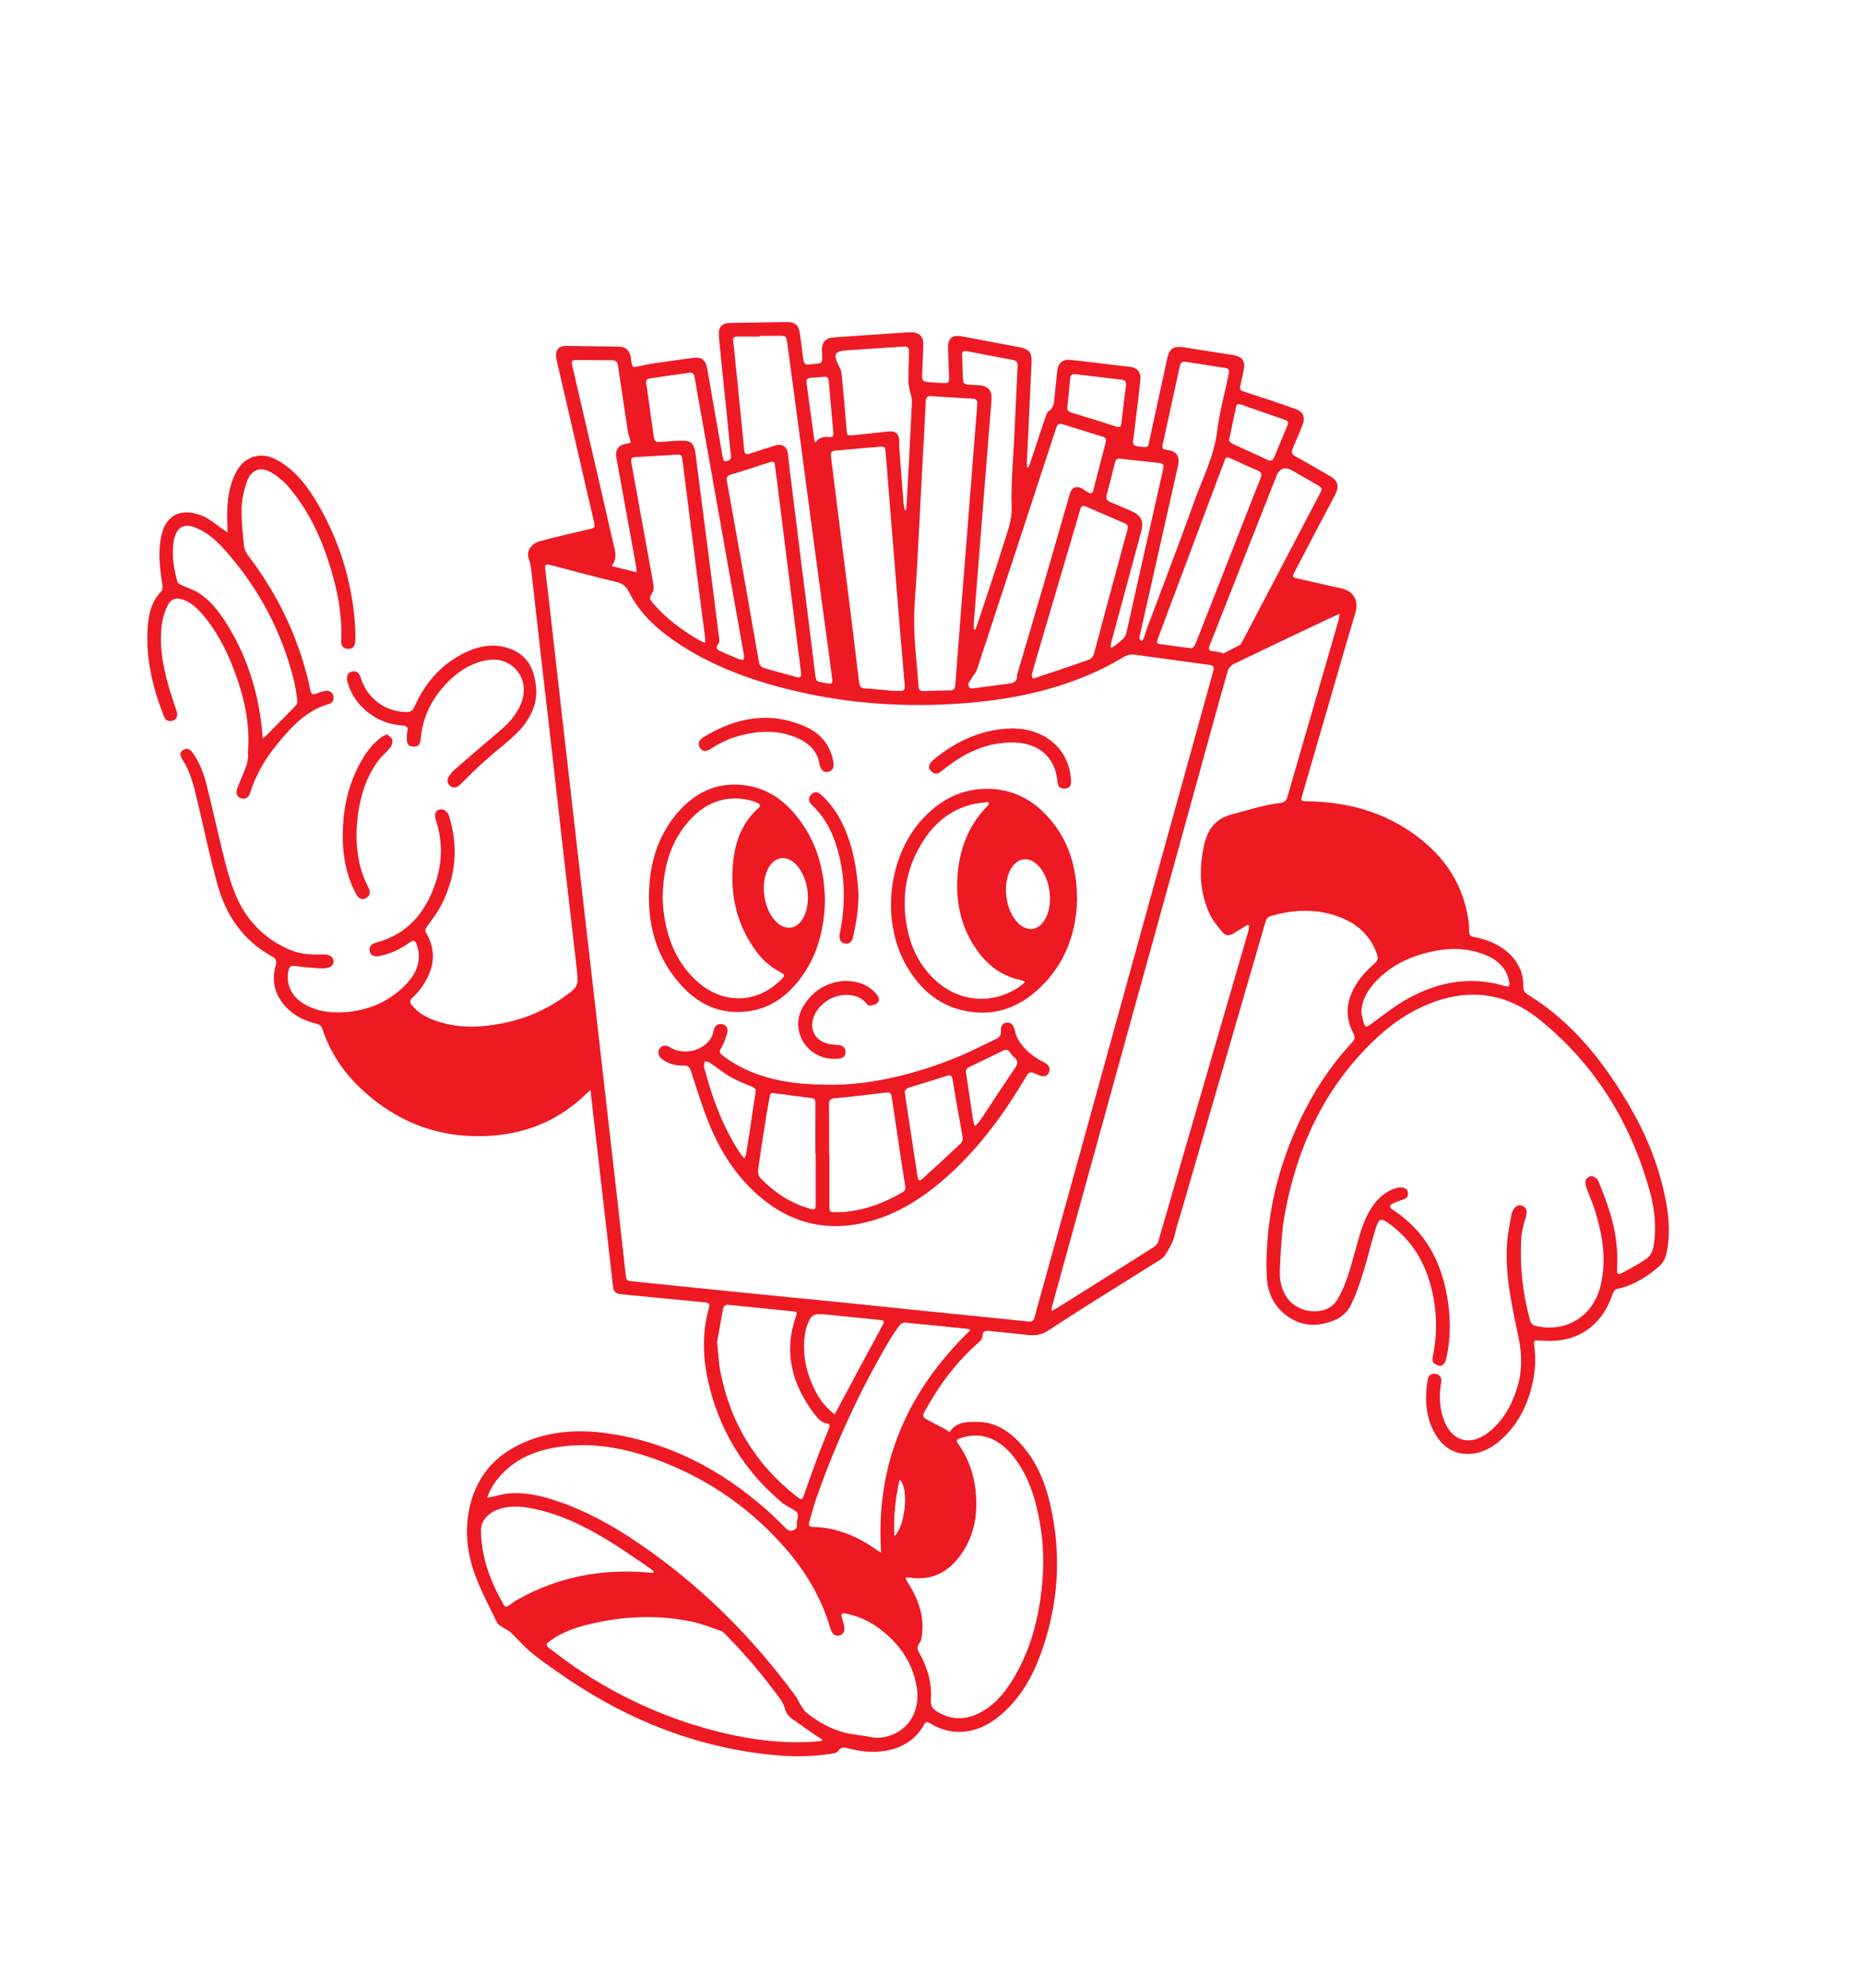 <?xml version="1.0" encoding="UTF-8" standalone="no"?>
<!DOCTYPE svg PUBLIC "-//W3C//DTD SVG 1.1//EN" "http://www.w3.org/Graphics/SVG/1.1/DTD/svg11.dtd">
<svg width="100%" height="100%" viewBox="0 0 299 319" version="1.1" xmlns="http://www.w3.org/2000/svg" xmlns:xlink="http://www.w3.org/1999/xlink" xml:space="preserve" xmlns:serif="http://www.serif.com/" style="fill-rule:evenodd;clip-rule:evenodd;stroke-linejoin:round;stroke-miterlimit:2;">
    <g transform="matrix(1,0,0,1,-1865.55,-603)">
        <g id="frenchfries" transform="matrix(1,0,0,1,-1579.01,348.394)">
            <rect x="3444.56" y="254.606" width="298.376" height="318.468" style="fill:none;"/>
            <g id="French-Fries" serif:id="French Fries" transform="matrix(0.293,0,0,0.293,3468.17,306.271)">
                <g>
                    <g transform="matrix(3.411,0,0,3.411,-6443.85,-2233.03)">
                        <path d="M2132.97,795.448C2131.94,790.301 2130.04,785.465 2127.43,780.929C2123.22,773.632 2118.14,767.107 2110.83,762.611C2110.34,762.309 2110.13,761.959 2110.14,761.366C2110.19,758.883 2109.11,756.952 2107.16,755.46C2105.68,754.315 2103.95,753.719 2102.14,753.367C2101.63,753.269 2101.44,753.043 2101.45,752.533C2101.46,751.998 2101.43,751.456 2101.36,750.926C2100.57,745.061 2097.56,740.53 2092.88,737.08C2087.7,733.266 2081.78,731.681 2075.41,731.604C2074.43,731.592 2074.38,731.509 2074.65,730.584C2075.85,726.457 2077.05,722.329 2078.25,718.202C2079.89,712.55 2081.52,706.893 2083.19,701.247C2083.73,699.42 2082.88,697.875 2081.01,697.449C2078.63,696.905 2076.25,696.375 2073.87,695.833C2073.04,695.645 2072.99,695.567 2073.39,694.817C2075.55,690.684 2077.71,686.551 2079.9,682.429C2080.63,681.043 2080.41,680.141 2079.07,679.371C2077.25,678.327 2075.44,677.257 2073.59,676.257C2072.91,675.888 2072.85,675.499 2073.15,674.845C2073.69,673.646 2074.19,672.423 2074.68,671.198C2075.16,670 2074.82,669.071 2073.62,668.645C2070.84,667.654 2068.04,666.722 2065.23,665.812C2064.74,665.653 2064.59,665.445 2064.68,664.982C2064.86,664.17 2065.01,663.354 2065.2,662.544C2065.57,660.884 2065.05,660.172 2063.38,659.928C2060.77,659.546 2058.17,659.137 2055.57,658.707C2054.05,658.457 2053.29,658.941 2052.97,660.429C2052.05,664.678 2051.13,668.925 2050.2,673.173C2049.82,674.93 2050.15,674.832 2048.2,674.616C2047.59,674.548 2047.4,674.274 2047.48,673.702C2047.62,672.71 2047.73,671.715 2047.85,670.721C2048.12,668.49 2048.41,666.262 2048.64,664.028C2048.79,662.682 2048.14,661.943 2046.81,661.829C2046.57,661.809 2046.32,661.778 2046.08,661.75C2043.22,661.412 2040.36,661.061 2037.5,660.741C2036.18,660.593 2035.45,661.189 2035.3,662.488C2035.13,664.017 2034.96,665.546 2034.83,667.079C2034.76,667.837 2034.63,668.5 2033.93,668.97C2033.67,669.138 2033.53,669.52 2033.42,669.835C2032.63,672.195 2031.86,674.565 2031.07,676.929C2030.95,677.288 2030.8,677.634 2030.66,677.986C2030.58,677.969 2030.5,677.952 2030.42,677.935C2030.42,677.678 2030.41,677.42 2030.42,677.164C2030.67,671.869 2030.93,666.575 2031.17,661.28C2031.25,659.531 2030.81,659.003 2029.11,658.679C2026.06,658.098 2023.01,657.522 2019.96,656.952C2018.44,656.668 2017.73,657.27 2017.76,658.814C2017.8,660.45 2017.86,662.085 2017.93,663.72C2017.96,664.302 2017.73,664.518 2017.16,664.471C2016.33,664.403 2015.5,664.382 2014.67,664.314C2013.73,664.236 2013.57,664.074 2013.6,663.137C2013.66,661.477 2013.75,659.818 2013.79,658.158C2013.82,657.062 2013.16,656.366 2012.06,656.311C2011.72,656.294 2011.38,656.311 2011.04,656.334C2007.16,656.594 2003.29,656.86 1999.42,657.123C1998.1,657.213 1997.47,657.89 1997.51,659.196C1997.59,661.543 1997.84,661.198 1995.55,661.476C1994.88,661.557 1994.6,661.34 1994.52,660.701C1994.36,659.344 1994.16,657.99 1993.99,656.633C1993.82,655.187 1993.24,654.648 1991.79,654.665C1988.76,654.702 1985.73,654.751 1982.7,654.806C1981.49,654.828 1980.87,655.488 1980.95,656.722C1981.01,657.769 1981.14,658.812 1981.24,659.857C1981.63,663.622 1982.01,667.388 1982.39,671.154C1982.56,672.806 1982.71,674.459 1982.88,676.11C1982.94,676.681 1982.63,676.918 1982.14,676.991C1981.61,677.069 1981.63,676.626 1981.57,676.317C1980.74,671.629 1979.91,666.94 1979.11,662.247C1978.84,660.711 1978.2,660.212 1976.63,660.433C1975.28,660.624 1973.92,660.799 1972.57,661.004C1971.12,661.223 1969.66,661.388 1968.24,661.727C1967.11,661.998 1967.04,662.035 1966.88,660.838C1966.87,660.693 1966.86,660.546 1966.84,660.401C1966.65,659.228 1965.99,658.623 1964.81,658.603C1962,658.555 1959.19,658.519 1956.38,658.494C1955.25,658.483 1954.66,659.184 1954.82,660.289C1954.84,660.483 1954.88,660.675 1954.92,660.865C1956.91,669.479 1958.9,678.094 1960.89,686.707C1961.1,687.622 1961.05,687.697 1960.16,687.91C1957.5,688.545 1954.82,689.129 1952.19,689.857C1950.95,690.199 1950,691.333 1950.4,692.527C1950.6,693.122 1950.73,693.752 1950.81,694.376C1951.41,699.592 1951.99,704.81 1952.58,710.026C1953.14,714.903 1953.72,719.777 1954.27,724.653C1954.84,729.651 1955.39,734.652 1955.96,739.65C1956.67,745.86 1957.4,752.068 1958.11,758.279C1958.45,761.348 1958.43,761.35 1955.9,763.137C1951.98,765.899 1947.6,767.321 1942.85,767.709C1940.44,767.906 1938.07,767.685 1935.76,766.931C1934.19,766.416 1932.74,765.674 1931.66,764.355C1931.3,763.916 1931.29,763.566 1931.72,763.154C1932.23,762.662 1932.73,762.151 1933.14,761.579C1935.12,758.806 1935.79,755.889 1933.96,752.758C1933.72,752.349 1933.83,752.071 1934.09,751.708C1934.88,750.599 1935.74,749.512 1936.36,748.307C1938.75,743.661 1939.18,738.81 1937.58,733.82C1937.46,733.459 1937.02,733.026 1936.67,732.95C1935.63,732.729 1935.13,733.467 1935.51,734.63C1936.62,738.002 1936.57,741.384 1935.45,744.711C1933.86,749.438 1930.97,752.952 1925.93,754.284C1925.09,754.506 1924.72,755.019 1924.88,755.686C1925.05,756.364 1925.57,756.614 1926.45,756.441C1928.26,756.088 1929.88,755.305 1931.35,754.232C1931.91,753.828 1932.21,753.977 1932.39,754.527C1932.56,755.03 1932.73,755.556 1932.76,756.08C1932.9,758.142 1931.92,759.773 1930.55,761.158C1927.83,763.894 1924.46,765.251 1920.64,765.477C1918.4,765.609 1916.25,765.279 1914.29,764.108C1912.29,762.915 1911.38,760.899 1911.84,758.764C1911.98,758.14 1912.22,757.952 1912.9,758.052C1914.3,758.256 1915.71,758.331 1917.12,758.428C1917.48,758.453 1917.86,758.396 1918.21,758.311C1919.11,758.095 1919.4,757.119 1918.7,756.525C1918.41,756.28 1917.91,756.173 1917.51,756.187C1915.74,756.248 1914,756.209 1912.32,755.543C1909.73,754.511 1907.55,752.935 1905.78,750.75C1903.53,747.966 1902.51,744.658 1901.65,741.294C1900.62,737.249 1899.74,733.163 1898.73,729.111C1898.26,727.212 1897.58,725.372 1896.41,723.761C1895.97,723.141 1895.45,723.019 1894.92,723.377C1894.42,723.709 1894.34,724.199 1894.78,724.854C1896.05,726.769 1896.59,728.951 1897.11,731.138C1898.22,735.768 1899.18,740.435 1900.45,745.021C1901.81,749.955 1904.58,753.952 1909.16,756.485C1909.86,756.868 1909.98,757.266 1909.78,758.009C1909.04,760.642 1909.73,762.923 1911.65,764.846C1912.94,766.13 1914.51,766.863 1916.25,767.299C1916.71,767.416 1917.09,767.561 1917.27,768.103C1918.48,771.799 1920.57,774.973 1923.37,777.631C1929.41,783.354 1936.6,785.962 1944.92,785.254C1950.56,784.773 1955.48,782.599 1959.58,778.639C1959.76,778.46 1959.96,778.297 1960.34,777.966C1960.45,779.002 1960.55,779.834 1960.64,780.665C1961.35,786.778 1962.06,792.89 1962.76,799.003C1963.17,802.52 1963.57,806.038 1963.96,809.557C1964.04,810.285 1964.42,810.655 1965.13,810.722C1965.74,810.779 1966.34,810.848 1966.95,810.907C1970.89,811.292 1974.82,811.68 1978.76,812.052C1979.35,812.107 1979.53,812.331 1979.37,812.909C1978.3,816.66 1978.34,820.462 1979.13,824.23C1980.81,832.197 1984.77,838.845 1990.99,844.109C1991.68,844.692 1992.55,845.052 1993.31,845.567C1993.5,845.695 1993.65,846.02 1993.65,846.256C1993.65,846.688 1993.46,847.125 1993.48,847.555C1993.5,848.035 1993.5,848.387 1992.97,848.613C1992.41,848.85 1992.06,848.663 1991.67,848.283C1990.67,847.287 1989.67,846.276 1988.61,845.341C1981.26,838.869 1972.89,834.475 1963.1,833.079C1958.4,832.409 1953.78,832.669 1949.38,834.659C1945.09,836.606 1942.22,839.819 1941.05,844.449C1940.06,848.349 1940.47,852.2 1941.84,855.9C1942.8,858.475 1944.11,860.919 1945.31,863.397C1945.48,863.749 1945.92,863.993 1946.26,864.238C1946.65,864.513 1947.14,864.669 1947.48,864.988C1948.59,866.039 1949.59,867.215 1950.76,868.204C1952,869.261 1953.36,870.177 1954.69,871.126C1965.21,878.63 1976.77,883.464 1989.72,884.715C1992.89,885.021 1996.07,884.985 1999.22,884.481C1999.54,884.43 1999.97,884.313 2000.11,884.081C2000.52,883.438 2001.05,883.473 2001.65,883.619C2002.1,883.728 2002.55,883.85 2003,883.936C2007.12,884.715 2011.69,883.887 2013.92,879.805C2014.14,879.393 2014.42,879.338 2014.82,879.591C2018.36,881.85 2022.41,881.289 2025.66,878.74C2029.11,876.039 2031.23,872.406 2032.68,868.382C2035.52,860.535 2036.03,852.504 2034.14,844.369C2033.28,840.664 2031.8,837.215 2029.11,834.417C2027.31,832.541 2025.17,831.247 2022.49,831.236C2020.88,831.23 2019.15,831.13 2018.02,832.866C2017.75,832.698 2017.46,832.489 2017.15,832.322C2016.12,831.779 2015.09,831.265 2014.07,830.703C2013.91,830.613 2013.77,830.34 2013.77,830.148C2013.76,829.952 2013.92,829.745 2014.02,829.552C2016.3,825.348 2019.12,821.576 2022.74,818.423C2023.01,818.189 2023.27,817.788 2023.29,817.456C2023.31,816.667 2023.75,816.574 2024.35,816.636C2026.34,816.839 2028.34,817.03 2030.33,817.258C2031.62,817.406 2032.69,817.347 2033.93,816.527C2039.67,812.734 2045.56,809.149 2051.39,805.478C2051.81,805.209 2052.3,804.93 2052.57,804.525C2053.25,803.467 2053.91,802.392 2054.18,801.112C2054.45,799.898 2054.86,798.716 2055.21,797.52C2057.33,790.227 2059.45,782.934 2061.57,775.64C2063.97,767.407 2066.35,759.175 2068.74,750.94C2068.88,750.45 2069.14,750.154 2069.65,750.008C2072.84,749.095 2076.05,748.847 2079.27,749.739C2082.73,750.696 2085.39,752.609 2086.64,756.144C2086.86,756.759 2086.77,757.153 2086.27,757.61C2085.41,758.395 2084.54,759.214 2083.86,760.151C2081.9,762.84 2081.19,765.743 2082.85,768.861C2083.16,769.442 2083.12,769.791 2082.68,770.263C2078.61,774.641 2075.54,779.659 2073.22,785.154C2071.11,790.162 2069.71,795.366 2069.17,800.769C2068.92,803.235 2068.81,805.745 2068.96,808.215C2069.12,810.649 2070.19,812.795 2072.25,814.27C2074.67,815.997 2077.31,815.973 2079.91,814.873C2080.84,814.479 2081.8,813.665 2082.28,812.788C2083.15,811.168 2083.75,809.388 2084.31,807.624C2085.06,805.275 2085.61,802.865 2086.33,800.506C2086.96,798.407 2087.2,798.349 2088.93,799.66C2093.09,802.816 2095.11,807.186 2095.86,812.214C2096.29,815.083 2096.19,817.961 2095.59,820.814C2095.53,821.118 2095.54,821.596 2095.72,821.755C2096.03,822.028 2096.54,822.288 2096.91,822.224C2097.22,822.169 2097.61,821.688 2097.7,821.331C2098.31,818.745 2098.48,816.111 2098.22,813.469C2097.56,806.71 2095.03,800.97 2089.11,797.131C2088.59,796.791 2088.65,796.458 2089.12,796.208C2089.63,795.942 2090.18,795.754 2090.73,795.581C2091.28,795.408 2091.66,795.128 2091.62,794.506C2091.59,793.858 2091.12,793.627 2090.58,793.603C2090.2,793.586 2089.79,793.654 2089.43,793.784C2087.67,794.421 2086.44,795.691 2085.51,797.258C2084.32,799.255 2083.79,801.499 2083.16,803.709C2082.41,806.362 2081.76,809.058 2080.35,811.471C2080.14,811.843 2079.86,812.21 2079.54,812.49C2077.46,814.286 2073.59,813.564 2072.07,811.114C2071.2,809.724 2070.96,808.263 2071.05,806.589C2071.2,803.486 2071.34,800.394 2071.93,797.338C2073.92,787.019 2078.15,777.859 2085.74,770.4C2088.18,768.01 2090.84,765.984 2093.94,764.574C2100.58,761.544 2106.96,761.995 2112.7,766.624C2121.57,773.759 2127.28,783.021 2130.37,793.91C2131.19,796.782 2131.54,799.753 2131.1,802.761C2130.96,803.696 2130.63,804.57 2129.86,805.086C2128.63,805.907 2127.32,806.629 2126.01,807.313C2125.32,807.671 2125.15,807.513 2125.2,806.709C2125.37,803.65 2124.99,800.653 2124.08,797.738C2123.54,795.968 2122.87,794.232 2122.17,792.516C2122.03,792.172 2121.52,791.829 2121.14,791.778C2120.84,791.738 2120.31,792.07 2120.18,792.367C2120.04,792.71 2120.13,793.224 2120.27,793.614C2120.74,794.975 2121.35,796.291 2121.76,797.666C2122.91,801.474 2123.49,805.334 2122.56,809.294C2121.4,814.231 2117.1,816.942 2112.2,815.843C2111.65,815.719 2111.37,815.465 2111.22,814.923C2110.03,810.598 2109.55,806.192 2109.81,801.722C2109.87,800.573 2110.23,799.43 2110.55,798.312C2110.8,797.452 2110.69,796.846 2110.04,796.557C2109.38,796.266 2108.74,796.61 2108.39,797.452C2108.32,797.609 2108.25,797.772 2108.23,797.939C2107.98,799.454 2107.64,800.963 2107.53,802.489C2107.15,807.647 2108.32,812.65 2109.36,817.632C2109.93,820.351 2109.99,822.954 2109.2,825.576C2108.32,828.482 2106.93,831.089 2104.46,832.976C2101.57,835.18 2098.66,834.351 2097.39,830.956C2096.65,828.988 2096.6,826.948 2096.95,824.887C2097.07,824.135 2096.74,823.654 2096.07,823.537C2095.4,823.419 2094.91,823.716 2094.79,824.422C2094.29,827.43 2094.4,830.384 2095.95,833.105C2097.21,835.314 2099.11,836.555 2101.73,836.358C2103.61,836.218 2105.18,835.331 2106.56,834.101C2109.35,831.613 2110.89,828.423 2111.66,824.827C2112.07,822.927 2112.15,821.003 2111.9,819.07C2111.78,818.169 2111.84,818.134 2112.76,818.178C2113.54,818.215 2114.33,818.252 2115.11,818.209C2117.86,818.058 2120.22,817.025 2122.09,814.966C2123.25,813.695 2123.97,812.185 2124.53,810.579C2124.63,810.301 2124.91,809.939 2125.17,809.887C2127.84,809.339 2130.05,807.932 2132.05,806.174C2132.51,805.77 2132.88,805.129 2133.03,804.532C2133.79,801.509 2133.57,798.467 2132.97,795.448ZM1997.5,882.45C1996.83,882.509 1996.16,882.592 1995.49,882.622C1990.67,882.834 1985.94,882.222 1981.27,881.074C1973,879.043 1965.34,875.64 1958.28,870.902C1956.76,869.883 1955.31,868.76 1953.85,867.661C1953.13,867.12 1953.13,866.938 1953.84,866.405C1955.74,864.989 1957.94,864.245 1960.2,863.705C1965.59,862.417 1971.02,862.169 1976.47,863.271C1978.11,863.603 1979.68,864.249 1981.27,864.789C1981.56,864.884 1981.8,865.139 1982.02,865.361C1985.18,868.535 1988.04,871.956 1990.69,875.56C1991.02,876.006 1991.34,876.507 1991.48,877.032C1991.68,877.813 1992.06,878.431 1992.69,878.885C1994.05,879.865 1995.43,880.818 1996.82,881.776C1997.05,881.938 1997.3,882.069 1997.55,882.214C1997.53,882.293 1997.52,882.372 1997.5,882.45ZM2009.27,881.244C2008,881.856 2006.66,882.132 2005.21,881.814C2003.86,881.517 2002.45,881.468 2001.11,881.108C1998.83,880.491 1996.77,879.346 1994.94,877.836C1994.55,877.512 1994.31,877.003 1994.02,876.56C1993.76,876.151 1993.59,875.685 1993.3,875.296C1986.16,865.557 1977.69,857.183 1967.66,850.432C1963.68,847.753 1959.48,845.446 1954.9,843.923C1952.41,843.093 1949.86,842.488 1947.21,842.719C1946.25,842.802 1945.31,843.098 1944.35,843.295C1944.22,843.324 1944.08,843.343 1943.75,843.397C1944.25,841.941 1945.01,840.822 1945.93,839.812C1948.23,837.281 1951.19,835.985 1954.49,835.383C1960.38,834.31 1966.02,835.427 1971.51,837.506C1978.94,840.321 1985.37,844.674 1990.75,850.527C1994.47,854.568 1997.34,859.125 1998.88,864.446C1999.14,865.342 1999.65,865.703 2000.34,865.517C2000.99,865.34 2001.25,864.783 2001.05,863.92C2000.96,863.516 2000.84,863.119 2000.73,862.719C2000.53,862.018 2000.66,861.865 2001.39,862.016C2003.28,862.412 2005.02,863.154 2006.58,864.302C2009.83,866.7 2012.06,869.764 2012.73,873.831C2013.26,877.06 2011.93,879.958 2009.27,881.244ZM2019.93,852.389C2022.06,849.31 2022.59,845.815 2022.17,842.169C2021.86,839.461 2020.96,836.944 2019.36,834.709C2019.05,834.285 2019.08,834.081 2019.64,833.883C2023.53,832.496 2026.57,834.368 2028.75,837.452C2030.91,840.495 2031.9,843.982 2032.53,847.593C2033.1,850.932 2033.19,854.298 2032.83,857.666C2032.26,863.17 2030.86,868.42 2027.82,873.125C2026.51,875.16 2024.9,876.919 2022.69,878.021C2020.41,879.158 2018.17,879.07 2015.99,877.733C2015.27,877.29 2014.92,876.76 2015,875.819C2015.2,873.163 2014.46,870.696 2013.17,868.387C2012.86,867.817 2012.69,867.363 2013.18,866.736C2013.5,866.336 2013.55,865.685 2013.6,865.134C2013.91,862.144 2012.87,859.521 2011.32,857.044C2011.22,856.878 2011.11,856.717 2011.02,856.547C2010.98,856.489 2010.99,856.409 2010.97,856.222C2011.22,856.222 2011.41,856.197 2011.59,856.226C2015.23,856.799 2017.94,855.284 2019.93,852.389ZM1948.65,859.757C1948.16,860.031 1947.71,860.366 1947.26,860.696C1946.89,860.963 1946.62,860.979 1946.37,860.542C1944.25,856.822 1942.77,852.906 1942.75,848.554C1942.74,847.177 1943.89,845.844 1945.54,845.274C1947.21,844.698 1948.91,844.755 1950.6,845.06C1955.15,845.879 1959.22,847.875 1963.12,850.236C1965.43,851.638 1967.64,853.221 1969.88,854.731C1970.11,854.883 1970.3,855.09 1970.51,855.272C1970.47,855.341 1970.43,855.41 1970.4,855.479C1970.04,855.45 1969.68,855.422 1969.32,855.393C1962,854.816 1955.08,856.135 1948.65,859.757ZM2007.01,852.192C2006.72,852.029 2006.47,851.918 2006.26,851.763C2003.63,849.89 2000.77,848.581 1997.54,848.196C1997.1,848.144 1996.66,848.124 1996.22,848.106C1995.44,848.074 1995.3,847.936 1995.51,847.171C1995.9,845.76 1996.3,844.345 1996.79,842.968C1999.85,834.393 2003.63,826.145 2008.26,818.296C2008.8,817.372 2009.42,816.488 2010.06,815.629C2010.21,815.425 2010.61,815.276 2010.88,815.301C2014.21,815.611 2017.53,815.957 2020.86,816.3C2020.99,816.314 2021.12,816.395 2021.35,816.487C2011.26,826.255 2006.07,837.933 2007.01,852.192ZM2009.99,840.51C2010.8,841.225 2010.99,843.15 2010.78,845.067C2010.57,846.984 2009.95,848.894 2009.15,849.58C2008.98,846.458 2009.28,843.517 2009.99,840.51ZM1993.54,843.28C1986.89,838.13 1982.8,831.398 1981.2,823.153C1980.93,821.746 1980.87,820.298 1980.67,818.44C1980.93,816.932 1981.27,815.042 1981.61,813.152C1981.71,812.598 1982.03,812.386 1982.6,812.446C1986.07,812.81 1989.54,813.161 1993.01,813.51C1993.44,813.553 1993.54,813.72 1993.39,814.14C1991.25,820.084 1992.72,825.353 1996.45,830.173C1996.93,830.797 1997.48,831.381 1998.38,831.504C1998.91,831.575 1998.71,832.07 1998.59,832.398C1998.03,833.83 1997.41,835.242 1996.88,836.682C1996.1,838.762 1995.37,840.858 1994.63,842.953C1994.34,843.776 1994.25,843.824 1993.54,843.28ZM1994.86,816.693C1994.9,816.454 1994.97,816.216 1995.05,815.986C1995.71,814.038 1996.09,813.792 1998.13,813.993C2000.94,814.272 2003.76,814.559 2006.57,814.847C2007.64,814.956 2007.62,815.037 2007.11,815.96C2004.81,820.175 2002.56,824.416 2000.29,828.649C2000.05,829.087 1999.82,829.53 1999.56,830.031C1998.27,829.022 1997.31,827.914 1996.61,826.583C1994.97,823.474 1994.21,820.207 1994.86,816.693ZM2032.23,812.325C2032.04,813.031 2031.83,813.734 2031.66,814.446C2031.52,814.992 2031.25,815.18 2030.66,815.118C2025.9,814.615 2021.14,814.149 2016.38,813.663C2010.96,813.11 2005.55,812.54 2000.13,811.994C1994.47,811.424 1988.81,810.883 1983.15,810.312C1977.68,809.762 1972.22,809.183 1966.76,808.638C1966.26,808.588 1966.08,808.368 1966.03,807.914C1965.53,803.352 1965.02,798.79 1964.5,794.228C1964.06,790.298 1963.6,786.37 1963.15,782.441C1962.47,776.473 1961.8,770.504 1961.11,764.536C1960.52,759.345 1959.91,754.155 1959.32,748.964C1958.7,743.579 1958.1,738.193 1957.48,732.808C1956.88,727.568 1956.27,722.329 1955.68,717.089C1955,711.122 1954.33,705.153 1953.65,699.185C1953.46,697.536 1953.26,695.888 1953.06,694.239C1952.99,693.666 1953.2,693.477 1953.78,693.629C1957.34,694.568 1960.9,695.544 1964.49,696.387C1965.53,696.632 1966.07,697.118 1966.54,698.05C1968.42,701.765 1971.48,704.372 1974.9,706.575C1980.86,710.406 1987.46,712.624 1994.32,714.146C2002.1,715.872 2009.98,716.421 2017.91,716.015C2026.01,715.601 2033.93,714.231 2041.39,710.859C2042.97,710.146 2044.48,709.297 2045.98,708.429C2046.55,708.098 2047.09,707.975 2047.71,708.061C2051.73,708.612 2055.74,709.173 2059.76,709.703C2060.49,709.799 2060.49,710.169 2060.34,710.725C2059.05,715.36 2057.78,719.998 2056.49,724.634C2054.82,730.659 2053.15,736.682 2051.48,742.707C2049.32,750.544 2047.15,758.381 2044.98,766.219C2043.04,773.256 2041.1,780.295 2039.15,787.332C2036.85,795.663 2034.54,803.994 2032.23,812.325ZM2071.1,731.879C2068.46,732.156 2065.97,733.035 2063.41,733.678C2060.56,734.395 2059.37,736.28 2058.83,738.835C2058.02,742.657 2058.16,746.425 2059.92,749.989C2060.38,750.914 2061.1,751.722 2061.76,752.531C2062.35,753.263 2062.94,753.265 2063.75,752.73C2064.44,752.267 2065.17,751.853 2065.89,751.418C2065.97,751.486 2066.05,751.555 2066.12,751.623C2066.08,751.898 2066.06,752.181 2065.98,752.447C2062.45,764.617 2058.9,776.784 2055.37,788.954C2054.07,793.409 2052.81,797.874 2051.5,802.323C2051.4,802.67 2051.04,803.007 2050.72,803.213C2046.64,805.807 2042.55,808.378 2038.46,810.952C2037.34,811.655 2036.22,812.352 2035.1,813.048C2034.92,813.158 2034.73,813.247 2034.38,813.43C2034.42,813.079 2034.41,812.875 2034.46,812.688C2036.36,805.79 2038.27,798.894 2040.17,791.997C2042.29,784.324 2044.4,776.649 2046.53,768.976C2048.51,761.797 2050.51,754.622 2052.49,747.443C2054.46,740.335 2056.41,733.224 2058.38,726.116C2059.8,720.961 2061.21,715.803 2062.68,710.661C2062.8,710.233 2063.22,709.758 2063.63,709.562C2068.68,707.119 2073.76,704.724 2078.84,702.319C2079.38,702.064 2079.92,701.829 2080.65,701.501C2080.57,701.986 2080.55,702.265 2080.47,702.528C2077.74,711.98 2074.99,721.429 2072.26,730.884C2072.08,731.517 2071.75,731.811 2071.1,731.879ZM2033.19,773.529C2031.58,772.705 2030.16,771.643 2029.17,770.101C2028.84,769.582 2028.6,768.969 2028.47,768.366C2028.29,767.548 2027.91,767.081 2027.23,767.118C2026.59,767.154 2026.19,767.63 2026.25,768.476C2026.3,769.153 2026.01,769.506 2025.44,769.775C2023.58,770.642 2021.77,771.61 2019.88,772.408C2012.95,775.344 2005.74,777.021 1999.62,777.103C1995,777.118 1991.85,776.813 1988.77,775.937C1986.24,775.216 1983.87,774.15 1981.75,772.557C1980.92,771.927 1980.96,771.86 1981.45,770.97C1981.83,770.277 1982.12,769.51 1982.31,768.741C1982.49,767.986 1982.08,767.466 1981.45,767.381C1980.73,767.284 1980.29,767.653 1980.11,768.414C1980.02,768.835 1979.91,769.284 1979.68,769.639C1978.32,771.759 1975.22,772.421 1973.09,771.084C1972.43,770.673 1971.77,770.77 1971.42,771.329C1971.08,771.855 1971.25,772.573 1971.83,773.001C1972.88,773.768 1974.08,774.073 1975.35,774.036C1976.02,774.016 1976.26,774.287 1976.46,774.897C1977.43,777.837 1978.32,780.816 1979.51,783.669C1981.27,787.896 1983.71,791.722 1987.19,794.788C1992.4,799.383 1998.38,800.864 2005.11,799.056C2010.31,797.657 2014.6,794.676 2018.48,791.047C2023.1,786.724 2026.8,781.673 2030.02,776.255C2030.83,774.9 2030.81,774.891 2032.23,775.54C2033.03,775.906 2033.67,775.769 2033.94,775.174C2034.25,774.517 2033.98,773.928 2033.19,773.529ZM2010.46,794.36C2007.16,796.284 2003.66,797.553 1999.79,797.573C1998.75,797.579 1998.71,797.526 1998.71,796.502C1998.7,793.79 1998.71,791.079 1998.71,788.367L1998.66,788.367C1998.66,785.68 1998.69,782.992 1998.64,780.305C1998.62,779.521 1998.89,779.34 1999.62,779.271C2002.37,779.017 2005.11,778.7 2007.84,778.356C2008.52,778.271 2008.64,778.611 2008.72,779.119C2009.09,781.631 2009.46,784.142 2009.84,786.653C2010.18,788.874 2010.51,791.095 2010.87,793.311C2010.95,793.781 2010.89,794.108 2010.46,794.36ZM1996.5,796.267C1996.5,797.16 1996.38,797.232 1995.5,796.982C1992.41,796.102 1989.84,794.382 1987.63,792.093C1987.36,791.81 1987.19,791.252 1987.25,790.859C1987.66,787.836 1988.14,784.822 1988.62,781.807C1988.77,780.844 1988.98,779.89 1989.13,778.926C1989.19,778.51 1989.38,778.403 1989.77,778.457C1991.8,778.732 1993.83,778.998 1995.87,779.253C1996.39,779.318 1996.46,779.624 1996.46,780.073C1996.44,782.784 1996.45,785.495 1996.45,788.207L1996.5,788.207C1996.5,790.893 1996.51,793.58 1996.5,796.267ZM2019.82,786.493C2017.8,788.405 2015.77,790.297 2013.7,792.158C2013.15,792.657 2012.97,792.557 2012.85,791.792C2012.22,787.716 2011.61,783.638 2010.99,779.561C2010.93,779.151 2010.87,778.74 2010.78,778.122C2010.92,777.998 2011.1,777.694 2011.36,777.612C2013.45,776.94 2015.56,776.327 2017.65,775.656C2018.26,775.46 2018.41,775.793 2018.49,776.232C2018.75,777.722 2018.96,779.219 2019.23,780.709C2019.51,782.337 2019.85,783.956 2020.11,785.587C2020.16,785.872 2020.02,786.296 2019.82,786.493ZM1986.84,778.41C1986.47,780.595 1986.18,782.794 1985.85,784.986C1985.67,786.118 1985.49,787.249 1985.3,788.379C1985.27,788.533 1985.18,788.676 1985.06,788.953C1984.8,788.636 1984.59,788.419 1984.42,788.17C1981.71,784.104 1980.01,779.604 1978.76,774.914C1978.69,774.655 1978.57,774.399 1978.56,774.138C1978.55,773.878 1978.65,773.614 1978.7,773.352C1978.97,773.416 1979.27,773.413 1979.48,773.554C1980.61,774.316 1981.67,775.197 1982.85,775.875C1983.96,776.516 1985.18,776.977 1986.37,777.473C1986.84,777.671 1986.93,777.888 1986.84,778.41ZM2028.56,774.348C2026.67,777.126 2024.84,779.945 2022.98,782.74C2022.75,783.084 2022.44,783.378 2022.17,783.694C2022.1,783.665 2022.03,783.636 2021.96,783.607C2021.89,783.238 2021.8,782.871 2021.74,782.499C2021.37,780.066 2021.02,777.631 2020.64,775.2C2020.56,774.693 2020.74,774.459 2021.18,774.25C2022.99,773.405 2024.79,772.533 2026.58,771.641C2027.03,771.417 2027.35,771.433 2027.65,771.848C2027.86,772.143 2028.08,772.452 2028.36,772.678C2028.99,773.187 2029.03,773.656 2028.56,774.348ZM1994.75,764.126C1993.81,765.514 1993.44,767.085 1993.87,768.741C1994.6,771.528 1997.37,773.307 2000.28,772.905C2000.88,772.822 2001.29,772.525 2001.3,771.867C2001.31,771.231 2000.86,770.787 2000.21,770.726C1999.58,770.666 1998.93,770.673 1998.33,770.496C1996.38,769.918 1995.53,768.252 1996.13,766.383C1996.51,765.21 1997.29,764.351 1998.27,763.669C2000.17,762.344 2003.27,762.221 2004.68,764.109C2004.8,764.267 2005.07,764.441 2005.23,764.409C2005.65,764.329 2006.18,764.249 2006.44,763.966C2006.83,763.545 2006.63,763.003 2006.27,762.572C2005.02,761.073 2003.37,760.479 2001.3,760.442C1998.62,760.555 1996.34,761.753 1994.75,764.126ZM2107.27,761.291C2106.61,761.102 2105.95,760.912 2105.28,760.785C2100.28,759.841 2095.64,760.971 2091.33,763.431C2089.3,764.585 2087.47,766.081 2085.57,767.445C2084.93,767.907 2084.76,767.908 2084.5,767.141C2084.32,766.592 2084.25,766.005 2084.13,765.435C2084.23,763.409 2085.21,761.819 2086.53,760.433C2088.89,757.973 2091.83,756.559 2095.11,755.801C2097.65,755.216 2100.19,755.092 2102.72,755.815C2104.75,756.393 2106.56,757.309 2107.51,759.352C2107.71,759.788 2107.81,760.278 2107.9,760.754C2107.99,761.234 2107.78,761.439 2107.27,761.291ZM2023.95,729.597C2019.76,729.616 2016.39,731.465 2013.61,734.495C2008.08,740.513 2006.96,750.844 2011.06,757.973C2013.07,761.48 2015.86,764.098 2019.85,765.103C2024.8,766.35 2029.09,764.878 2032.67,761.386C2036.7,757.456 2038.37,752.512 2038.48,747.377C2038.45,742.326 2037.21,738.088 2034.16,734.507C2031.5,731.377 2028.12,729.577 2023.95,729.597ZM1985.77,765.307C1989.22,764.811 1991.86,762.91 1993.93,760.199C1996.79,756.465 1997.9,752.151 1997.99,747.452C1997.9,742.493 1996.61,737.869 1993.38,733.916C1991.39,731.482 1988.93,729.707 1985.8,729.136C1981.08,728.277 1977.26,729.963 1974.22,733.549C1971.44,736.836 1970.1,740.735 1969.8,744.968C1969.37,750.972 1970.73,756.494 1974.84,761.067C1977.73,764.284 1981.35,765.942 1985.77,765.307ZM2029.54,761.147C2025.24,764.275 2019.75,763.981 2015.8,760.402C2013.28,758.117 2011.83,755.22 2011.19,751.928C2010.21,746.944 2011.02,742.248 2013.78,737.956C2015.65,735.04 2018.2,732.957 2021.62,732.096C2022.47,731.883 2023.36,731.845 2024.23,731.727C2024.26,731.816 2024.3,731.906 2024.33,731.995C2024.21,732.16 2024.1,732.341 2023.96,732.486C2020.91,735.644 2019.53,739.516 2019.26,743.808C2019,748.102 2019.94,752.119 2022.5,755.651C2024.22,758.023 2026.46,759.678 2029.38,760.296C2029.52,760.326 2029.66,760.369 2029.8,760.418C2029.87,760.442 2029.92,760.494 2030.11,760.618C2029.88,760.832 2029.73,761.012 2029.54,761.147ZM1971.92,747.227C1972,742.455 1973.05,738.404 1975.94,735.01C1978.1,732.471 1980.81,730.933 1984.26,731.178C1985.23,731.247 1986.22,731.433 1987.16,731.873C1987.59,732.076 1987.74,732.302 1987.33,732.669C1984.73,734.978 1983.58,737.998 1983.25,741.34C1982.71,746.664 1983.83,751.587 1987.12,755.909C1988.11,757.207 1989.33,758.242 1990.78,759.015C1991.6,759.457 1991.62,759.548 1990.98,760.199C1987.09,764.14 1981.56,764.265 1977.38,760.444C1974.28,757.615 1972.77,753.961 1972.16,749.892C1972.01,748.882 1971.97,747.853 1971.92,747.227ZM1997.46,730.615C1996.83,730.026 1996.27,730.008 1995.79,730.5C1995.29,731.003 1995.32,731.673 1995.93,732.237C1998.33,734.476 1999.56,737.345 2000.3,740.456C2001.27,744.561 2001.21,748.686 2000.38,752.81C2000.2,753.714 2000.5,754.3 2001.18,754.432C2001.9,754.57 2002.35,754.187 2002.54,753.267C2002.98,751.101 2003.25,749.974 2003.39,746.89C2003.23,743.847 2002.87,740.876 2001.92,737.993C2001.01,735.191 1999.64,732.655 1997.46,730.615ZM2031.32,752.088C2029.41,752.336 2027.53,750.036 2027.13,746.955C2026.73,743.874 2027.96,741.173 2029.87,740.925C2031.78,740.677 2033.65,742.977 2034.05,746.058C2034.45,749.138 2033.23,751.84 2031.32,752.088ZM1990.93,740.735C1992.83,740.467 1994.73,742.745 1995.17,745.821C1995.6,748.897 1994.41,751.612 1992.5,751.882C1990.6,752.151 1988.69,749.872 1988.26,746.796C1987.83,743.72 1989.02,741.005 1990.93,740.735ZM1926.23,725.124C1926.81,724.326 1927.63,723.697 1928.24,722.912C1928.48,722.603 1928.59,722.051 1928.5,721.669C1928.42,721.354 1927.97,721.127 1927.66,720.837C1927.27,721.047 1926.97,721.161 1926.73,721.341C1925.4,722.312 1924.43,723.595 1923.61,724.996C1921.73,728.227 1920.81,731.747 1920.6,735.456C1920.39,739.293 1920.85,743.014 1922.69,746.466C1923.1,747.227 1923.63,747.475 1924.21,747.178C1924.94,746.812 1925.06,746.22 1924.65,745.381C1924.33,744.748 1924.03,744.104 1923.8,743.439C1922.75,740.477 1922.58,737.416 1922.93,734.329C1923.31,731.014 1924.22,727.855 1926.23,725.124ZM1892.49,700.075C1893.01,699.048 1893.92,698.848 1895,699.26C1896.2,699.715 1897.12,700.553 1897.95,701.501C1900.2,704.1 1901.78,707.102 1903,710.286C1904.65,714.585 1905.72,719.003 1905.33,723.667C1905.31,723.883 1905.38,724.108 1905.36,724.322C1905.29,724.836 1905.28,725.375 1905.1,725.851C1904.63,727.108 1904.06,728.323 1903.6,729.582C1903.32,730.365 1903.62,730.949 1904.24,731.124C1904.92,731.315 1905.43,731.045 1905.68,730.245C1906.62,727.287 1908.17,724.667 1910.13,722.299C1912.38,719.577 1914.76,716.987 1918.35,715.975C1918.94,715.808 1919.2,715.309 1919.05,714.7C1918.91,714.139 1918.52,713.834 1917.92,713.868C1917.71,713.881 1917.49,713.922 1917.28,713.975C1916.72,714.116 1915.93,714.562 1915.66,714.348C1915.28,714.055 1915.27,713.269 1915.13,712.687C1913.38,705.176 1910.11,698.387 1905.44,692.253C1905.09,691.784 1904.75,691.19 1904.7,690.625C1904.49,688.588 1904.26,686.534 1904.32,684.496C1904.37,683.038 1904.7,681.528 1905.22,680.16C1905.93,678.273 1907.47,677.816 1909.19,678.88C1910.15,679.473 1911.08,680.222 1911.81,681.079C1915.79,685.716 1917.95,691.234 1919.39,697.08C1920.1,699.964 1920.43,702.894 1920.3,705.871C1920.27,706.646 1920.66,707.081 1921.32,707.131C1922.05,707.186 1922.48,706.825 1922.55,706.004C1922.6,705.398 1922.61,704.783 1922.58,704.174C1922.21,696.867 1920.19,690.042 1916.48,683.736C1914.99,681.194 1913.23,678.847 1910.7,677.217C1909.51,676.451 1908.23,675.905 1906.76,676.171C1905.04,676.483 1903.96,677.603 1903.25,679.109C1902.03,681.707 1901.91,684.48 1902.03,687.285C1902.05,687.594 1902.04,687.904 1902.04,688.454C1901.64,688.164 1901.42,687.995 1901.19,687.834C1900.41,687.284 1899.66,686.703 1898.85,686.201C1898.38,685.908 1897.85,685.694 1897.32,685.528C1894.25,684.569 1892.07,685.881 1891.41,689.034C1890.84,691.7 1891.2,694.333 1891.61,696.971C1891.65,697.25 1891.63,697.659 1891.46,697.831C1889.87,699.456 1889.37,701.497 1889.23,703.654C1888.89,708.633 1890.03,713.357 1891.83,717.951C1892.11,718.654 1892.66,718.883 1893.3,718.643C1893.92,718.408 1894.12,717.869 1893.88,717.133C1893.38,715.601 1892.83,714.084 1892.42,712.529C1891.6,709.443 1891.07,706.305 1891.52,703.107C1891.66,702.068 1892.01,701.01 1892.49,700.075ZM2015.2,726.91C2015.82,727.401 2016.32,727.085 2016.83,726.672C2020.19,723.939 2023.89,722.063 2028.37,722.164C2032.02,722.247 2035.03,724.302 2035.33,728.515C2035.39,729.293 2035.78,729.597 2036.54,729.554C2037.23,729.514 2037.54,729.167 2037.51,728.373C2037.42,726.253 2036.74,724.363 2035.27,722.791C2033.27,720.664 2030.72,719.965 2028.21,719.9C2025.33,719.934 2022.89,720.571 2020.56,721.653C2018.64,722.542 2016.88,723.678 2015.28,725.058C2014.54,725.693 2014.53,726.387 2015.2,726.91ZM1922.05,710.765C1921.36,710.942 1921.08,711.48 1921.29,712.321C1921.66,713.767 1922.34,715.05 1923.35,716.15C1925.2,718.171 1927.51,719.272 1930.24,719.448C1930.85,719.488 1931.06,719.727 1930.94,720.333C1930.86,720.736 1930.85,721.157 1930.84,721.571C1930.84,722.416 1931.14,722.785 1931.84,722.824C1932.61,722.866 1932.99,722.539 1933.06,721.708C1933.38,717.819 1935.1,714.624 1937.91,711.99C1939.6,710.407 1941.55,709.282 1943.88,708.92C1947,708.434 1949.18,710.628 1949.55,712.786C1949.77,714.097 1949.5,715.358 1948.9,716.549C1948.2,717.921 1947.21,719.053 1946.05,720.048C1943.53,722.209 1941.01,724.357 1938.5,726.532C1938.14,726.846 1937.84,727.255 1937.58,727.662C1937.21,728.247 1937.35,728.817 1937.88,729.201C1938.38,729.556 1938.94,729.389 1939.43,728.901C1940.74,727.594 1942.06,726.293 1943.44,725.057C1945.09,723.574 1946.89,722.248 1948.47,720.695C1950.38,718.816 1951.62,716.542 1951.64,714.034C1951.49,710.371 1950.21,708.18 1947.48,707.136C1945.12,706.237 1942.8,706.556 1940.57,707.56C1936.58,709.361 1933.85,712.421 1932.09,716.38C1931.81,717.033 1931.45,717.3 1930.72,717.28C1927.29,717.184 1924.44,715.048 1923.43,711.733C1923.18,710.945 1922.69,710.6 1922.05,710.765ZM1979.67,723.178C1981.15,722.197 1982.74,721.473 1984.45,721.029C1987.38,720.273 1990.29,720.156 1993.15,721.274C1994.74,721.894 1996.09,722.834 1996.8,724.463C1997.01,724.948 1997.06,725.498 1997.21,726.009C1997.41,726.666 1997.94,727.013 1998.54,726.875C1999.17,726.731 1999.38,726.267 1999.39,725.632C1999.36,725.476 1999.34,725.282 1999.3,725.091C1998.8,722.478 1997.21,720.659 1994.87,719.625C1989.1,717.07 1983.63,718.148 1978.43,721.338C1977.7,721.786 1977.54,722.448 1977.89,723.003C1978.29,723.626 1978.88,723.701 1979.67,723.178ZM1893.42,689.764C1893.46,689.501 1893.54,689.24 1893.63,688.987C1894.12,687.595 1895.11,687.075 1896.51,687.533C1898.5,688.188 1900.05,689.53 1901.41,691.031C1906.93,697.139 1910.72,704.199 1912.71,712.202C1912.97,713.265 1913.12,714.36 1913.26,715.447C1913.3,715.696 1913.19,716.049 1913.02,716.227C1911.39,717.91 1909.74,719.566 1908.09,721.226C1908.03,721.292 1907.94,721.329 1907.69,721.484C1907.66,720.964 1907.64,720.586 1907.6,720.21C1906.97,713.886 1905.09,707.976 1901.61,702.633C1900.47,700.892 1899.17,699.241 1897.37,698.125C1896.54,697.607 1895.56,697.316 1894.66,696.898C1894.42,696.787 1894.09,696.624 1894.03,696.418C1893.39,694.244 1893.06,692.033 1893.42,689.764ZM2012.77,694.198C2013.06,688.762 2013.34,683.326 2013.63,677.89C2013.82,674.38 2014.02,670.871 2014.18,667.36C2014.21,666.706 2014.47,666.501 2015.08,666.552C2016.15,666.639 2017.23,666.696 2018.3,666.766C2018.3,666.762 2018.3,666.758 2018.3,666.754C2019.4,666.821 2020.49,666.923 2021.59,666.943C2022.31,666.956 2022.51,667.264 2022.45,667.943C2022.19,671.055 2021.96,674.171 2021.71,677.284C2021.28,682.783 2020.84,688.282 2020.41,693.781C2019.9,700.18 2019.4,706.579 2018.92,712.98C2018.88,713.54 2018.67,713.779 2018.14,713.791C2016.67,713.825 2015.21,713.862 2013.75,713.903C2013.3,713.916 2013.08,713.722 2013.04,713.263C2012.79,709.953 2012.37,706.647 2012.32,703.335C2012.27,700.292 2012.61,697.244 2012.77,694.198ZM1999.6,675.312C2001.96,675.115 2004.31,674.883 2006.67,674.686C2007.59,674.61 2007.67,674.699 2007.74,675.624C2008.31,682.704 2008.88,689.785 2009.45,696.865C2009.89,702.241 2010.33,707.617 2010.8,712.991C2010.87,713.703 2010.64,713.926 2009.98,713.878C2009.51,713.845 2009.05,713.872 2008.59,713.872C2008.58,713.859 2008.58,713.847 2008.58,713.834C2007.2,713.712 2005.81,713.561 2004.42,713.478C2003.78,713.439 2003.55,713.157 2003.48,712.539C2002.96,708.152 2002.41,703.768 2001.87,699.385C2001.27,694.638 2000.67,689.893 2000.07,685.147C1999.7,682.193 1999.33,679.238 1998.96,676.285C1998.89,675.772 1998.92,675.368 1999.6,675.312ZM2029.99,687.338C2031.71,682.096 2033.43,676.857 2035.14,671.61C2035.33,671.024 2035.64,670.905 2036.18,671.077C2038.3,671.746 2040.42,672.407 2042.55,673.058C2043.04,673.208 2043.21,673.467 2043.07,673.984C2042.41,676.51 2041.77,679.043 2041.11,681.571C2040.94,682.225 2040.72,682.298 2040.12,681.94C2039.83,681.765 2039.57,681.535 2039.27,681.378C2038.36,680.901 2037.62,681.212 2037.33,682.186C2035.89,687.156 2034.47,692.13 2033.02,697.097C2031.68,701.714 2030.31,706.325 2028.95,710.938C2028.91,711.079 2028.82,711.222 2028.83,711.358C2028.92,712.369 2028.3,712.622 2027.46,712.724C2025.6,712.95 2023.74,713.235 2021.87,713.459C2021.21,713.538 2021.1,713.394 2021,712.721C2021.26,712.306 2021.52,711.889 2021.78,711.477C2021.97,711.176 2022.25,710.905 2022.36,710.577C2024.91,702.834 2027.45,695.086 2029.99,687.338ZM1983.91,656.998C1985.11,657.004 1986.3,657 1987.5,657C1987.5,656.962 1987.5,656.923 1987.5,656.885C1988.5,656.885 1989.5,656.891 1990.5,656.883C1991.76,656.874 1991.78,656.867 1991.94,658.063C1992.39,661.329 1992.82,664.597 1993.26,667.864C1993.73,671.422 1994.2,674.98 1994.68,678.537C1995.35,683.571 1996.02,688.606 1996.69,693.639C1997.37,698.697 1998.06,703.753 1998.74,708.81C1998.88,709.899 1999.02,710.989 1999.17,712.077C1999.25,712.63 1999.02,712.792 1998.51,712.684C1996.43,712.249 1996.62,712.804 1996.32,710.375C1995.75,705.648 1995.14,700.926 1994.55,696.201C1993.81,690.313 1993.08,684.425 1992.35,678.537C1992.23,677.616 1992.15,676.692 1992.04,675.771C1991.91,674.678 1991.12,674.142 1990.06,674.465C1988.68,674.884 1987.31,675.322 1985.94,675.786C1985.35,675.986 1985.09,675.864 1985.03,675.214C1984.5,669.819 1983.95,664.425 1983.41,659.032C1983.36,658.595 1983.31,658.158 1983.25,657.722C1983.19,657.219 1983.41,656.996 1983.91,656.998ZM2042.68,702.34C2042.18,704.202 2041.71,706.075 2041.18,707.927C2041.08,708.277 2040.78,708.726 2040.47,708.836C2037.58,709.862 2034.66,710.825 2031.75,711.804C2031.68,711.827 2031.61,711.832 2031.33,711.883C2031.29,711.641 2031.17,711.38 2031.23,711.168C2031.62,709.708 2032.06,708.258 2032.49,706.806C2034.47,700.086 2036.45,693.366 2038.43,686.646C2038.62,686.014 2038.82,685.385 2038.98,684.747C2039.12,684.224 2039.39,684.065 2039.9,684.283C2041.98,685.185 2044.06,686.086 2046.15,686.978C2046.6,687.169 2046.7,687.469 2046.58,687.918C2045.27,692.724 2043.97,697.532 2042.68,702.34ZM1982.91,679.142C1984.93,678.554 1986.92,677.872 1988.92,677.24C1989.83,676.954 1989.87,676.972 1989.99,677.89C1990.32,680.382 1990.63,682.878 1990.94,685.373C1991.47,689.611 1992,693.849 1992.53,698.087C1992.93,701.235 1993.32,704.383 1993.72,707.531C1993.86,708.693 1994.01,709.855 1994.16,711.018C1994.25,711.664 1993.94,711.804 1993.38,711.648C1991.62,711.158 1989.85,710.694 1988.1,710.161C1987.82,710.076 1987.48,709.711 1987.43,709.428C1986.74,705.659 1986.1,701.88 1985.44,698.106C1984.38,692.145 1983.33,686.185 1982.25,680.229C1982.13,679.597 1982.27,679.332 1982.91,679.142ZM1970.05,663.689C1971.64,663.447 1973.24,663.226 1974.84,662.996C1975.25,662.937 1975.66,662.894 1976.07,662.809C1976.67,662.683 1976.96,662.899 1977.06,663.525C1977.4,665.596 1977.79,667.66 1978.15,669.727C1979.06,674.846 1979.97,679.966 1980.88,685.085C1982.25,692.774 1983.62,700.464 1984.98,708.155C1985.02,708.398 1984.94,708.663 1984.92,708.918C1984.69,708.879 1984.44,708.883 1984.23,708.797C1983.24,708.392 1982.24,707.983 1981.27,707.533C1980.75,707.295 1980.29,707 1980.88,706.331C1981.04,706.154 1981.04,705.776 1981.01,705.503C1980.4,700.61 1979.77,695.719 1979.14,690.828C1978.55,686.204 1977.95,681.581 1977.35,676.958C1977.28,676.45 1977.25,675.936 1977.15,675.433C1976.9,674.108 1976.38,673.689 1975.05,673.71C1974.85,673.713 1974.66,673.71 1974.46,673.71C1973.46,673.78 1972.46,673.833 1971.47,673.928C1970.9,673.982 1970.6,673.783 1970.52,673.202C1970.12,670.3 1969.72,667.398 1969.29,664.5C1969.19,663.841 1969.61,663.756 1970.05,663.689ZM2073.04,678.505C2074.33,679.255 2075.63,679.984 2076.91,680.734C2077.91,681.319 2077.92,681.342 2077.38,682.37C2075.5,685.96 2073.62,689.549 2071.74,693.137C2069.73,696.963 2067.73,700.789 2065.72,704.614C2065.45,705.131 2065.17,705.646 2064.89,706.16C2064.83,706.267 2064.79,706.416 2064.7,706.464C2063.76,706.956 2062.82,707.432 2061.88,707.912C2061.85,707.858 2061.81,707.804 2061.78,707.751C2061.28,707.667 2060.78,707.555 2060.27,707.507C2059.63,707.448 2059.56,707.137 2059.76,706.612C2060.42,704.956 2061.07,703.294 2061.72,701.636C2064.64,694.211 2067.57,686.785 2070.5,679.361C2070.98,678.135 2071.9,677.841 2073.04,678.505ZM2057.45,706.428C2057.34,706.717 2057.01,706.92 2056.89,707.049C2055.02,706.798 2053.43,706.584 2051.83,706.37C2051.34,706.305 2051.23,706.061 2051.41,705.602C2053.96,698.814 2056.5,692.022 2059.04,685.231C2060.05,682.556 2061.05,679.88 2062.05,677.205C2062.41,676.235 2062.44,676.228 2063.41,676.671C2064.75,677.279 2066.07,677.913 2067.42,678.473C2068.07,678.739 2068.21,679.063 2067.95,679.704C2066.46,683.471 2064.98,687.246 2063.5,691.02C2061.49,696.158 2059.49,701.299 2057.45,706.428ZM2051.37,677.25C2052.41,677.364 2052.48,677.477 2052.25,678.502C2050.75,685.146 2049.25,691.789 2047.76,698.433C2047.29,700.529 2046.86,702.635 2046.35,704.72C2046.26,705.12 2045.9,705.499 2045.58,705.794C2045.11,706.227 2044.56,706.575 2044.05,706.96L2043.84,706.828C2043.89,706.553 2043.92,706.272 2043.99,706.002C2045.57,700.134 2047.16,694.267 2048.75,688.399C2049.24,686.567 2048.81,685.696 2047.04,684.938C2045.96,684.477 2044.89,683.995 2043.81,683.558C2043.26,683.336 2043.07,683.025 2043.23,682.429C2043.7,680.686 2044.14,678.934 2044.58,677.182C2044.68,676.791 2044.85,676.596 2045.21,676.587L2045.41,676.597C2047.39,676.833 2049.38,677.032 2051.37,677.25ZM1967.78,676.335C1969.85,676.216 1971.91,676.092 1973.98,675.96C1974.9,675.9 1975,675.958 1975.11,676.847C1975.95,683.479 1976.79,690.112 1977.63,696.744C1978,699.624 1978.38,702.503 1978.75,705.384C1978.77,705.59 1978.75,705.803 1978.75,706.137C1978.43,706.02 1978.19,705.969 1978,705.856C1975.2,704.263 1972.63,702.384 1970.5,699.946C1969.72,699.051 1969.75,699.009 1970.35,697.971C1970.53,697.658 1970.5,697.169 1970.44,696.784C1969.79,693.083 1969.1,689.386 1968.43,685.688C1967.93,682.927 1967.43,680.166 1966.93,677.404C1966.77,676.487 1966.86,676.388 1967.78,676.335ZM2052.26,674.187C2053.17,670.013 2054.09,665.841 2054.99,661.666C2055.11,661.152 2055.37,660.957 2055.88,661.038C2058.03,661.376 2060.17,661.72 2062.32,662.047C2062.95,662.144 2062.93,662.527 2062.83,663.013C2062.19,666.07 2061.35,669.104 2060.97,672.195C2060.48,676.201 2058.65,679.711 2057.32,683.404C2054.84,690.345 2052.18,697.222 2049.6,704.127C2049.43,704.584 2049.33,705.067 2049.16,705.521C2049.1,705.667 2048.9,705.756 2048.76,705.871C2048.67,705.715 2048.52,705.563 2048.51,705.401C2048.5,705.165 2048.57,704.919 2048.62,704.681C2050.65,695.679 2052.67,686.678 2054.7,677.677C2055.03,676.237 2054.47,675.414 2053.02,675.206C2052.17,675.084 2052.09,674.991 2052.26,674.187ZM2020.77,659.34C2023.26,659.824 2025.76,660.304 2028.25,660.772C2028.8,660.874 2028.96,661.179 2028.93,661.702C2028.75,665.36 2028.58,669.019 2028.41,672.679C2028.23,676.582 2027.86,680.491 2027.97,684.386C2028.03,686.558 2027.27,688.392 2026.67,690.317C2025.35,694.558 2023.92,698.768 2022.53,702.989C2022.41,703.352 2022.26,703.705 2022.12,704.063C2022.05,704.054 2021.97,704.046 2021.9,704.037C2021.9,703.637 2021.87,703.236 2021.9,702.839C2022.45,695.829 2023.01,688.819 2023.57,681.809C2023.95,676.989 2024.33,672.169 2024.72,667.351C2024.87,665.585 2024.25,664.879 2022.48,664.787C2019.86,664.652 2020.21,664.943 2020.1,662.394C2020.07,661.613 2020.07,660.831 2020.02,660.051C2019.97,659.467 2020.17,659.224 2020.77,659.34ZM1957.44,661.788C1957.22,660.843 1957.3,660.755 1958.24,660.759C1960.07,660.766 1961.9,660.805 1963.73,660.794C1964.36,660.79 1964.66,660.999 1964.75,661.641C1965.26,665.119 1965.78,668.594 1966.31,672.066C1966.41,672.674 1966.62,673.266 1966.81,674.038C1966.61,674.084 1966.32,674.167 1966.02,674.219C1964.81,674.432 1964.27,675.218 1964.49,676.423C1965.56,682.255 1966.62,688.089 1967.67,693.924C1967.72,694.175 1967.72,694.436 1967.75,694.835C1966.38,694.497 1965.13,694.19 1963.75,693.85C1964.77,692.451 1964.23,691.173 1963.95,689.965C1961.81,680.566 1959.62,671.18 1957.44,661.788ZM2001.46,659.203C2004.5,659.003 2007.54,658.817 2010.59,658.593C2011.27,658.543 2011.52,658.783 2011.49,659.451C2011.44,661.037 2011.39,662.624 2011.39,664.21C2011.39,664.684 2011.52,665.16 2011.61,665.631C2011.73,666.24 2011.99,666.851 2011.96,667.45C2011.72,672.766 2011.43,678.079 2011.14,683.392C2011.12,683.875 2011.06,684.357 2011.02,684.839C2010.95,684.851 2010.88,684.862 2010.81,684.873C2010.74,684.475 2010.64,684.08 2010.61,683.678C2010.37,680.759 2010.15,677.839 2009.93,674.919C2009.91,674.58 2009.92,674.237 2009.93,673.896C2009.96,672.628 2009.37,672.092 2008.13,672.234C2006.29,672.443 2004.45,672.64 2002.6,672.822C2001.53,672.928 2001.53,672.866 2001.45,671.813C2001.21,668.82 2000.95,665.829 2000.66,662.842C2000.62,662.405 2000.35,661.981 2000.15,661.57C1999.3,659.823 1999.57,659.327 2001.46,659.203ZM2064.01,668.278C2064.1,667.84 2064.35,667.755 2064.77,667.9C2067.09,668.717 2069.42,669.523 2071.75,670.322C2072.2,670.477 2072.5,670.674 2072.27,671.219C2071.57,672.907 2070.86,674.596 2070.17,676.29C2069.92,676.919 2069.58,677.042 2068.93,676.73C2067.13,675.862 2065.29,675.077 2063.48,674.232C2063.22,674.11 2063.03,673.836 2062.87,673.692C2063.27,671.763 2063.64,670.02 2064.01,668.278ZM1996.04,663.586C1996.65,663.554 1997.26,663.5 1997.87,663.452C1998.31,663.415 1998.55,663.603 1998.59,664.062C1998.84,666.903 1999.1,669.743 1999.35,672.584C1999.39,673.088 1999.05,673.165 1998.69,673.133C1997.86,673.059 1997.08,673.107 1996.54,673.942C1996.47,673.904 1996.4,673.867 1996.33,673.829C1996.26,673.357 1996.19,672.886 1996.12,672.413C1995.77,669.854 1995.42,667.295 1995.07,664.735C1994.94,663.753 1995.05,663.637 1996.04,663.586ZM2036.92,668.283C2037.08,666.666 2037.24,665.162 2037.38,663.658C2037.43,663.169 2037.67,662.97 2038.16,663.029C2040.65,663.33 2043.15,663.63 2045.64,663.919C2046.18,663.982 2046.41,664.221 2046.34,664.786C2046.08,666.817 2045.83,668.849 2045.6,670.883C2045.53,671.475 2045.37,671.656 2044.71,671.435C2042.39,670.66 2040.06,669.965 2037.73,669.255C2037.17,669.085 2036.79,668.833 2036.92,668.283Z" style="fill:rgb(237,26,36);"/>
                    </g>
                </g>
            </g>
        </g>
    </g>
</svg>
